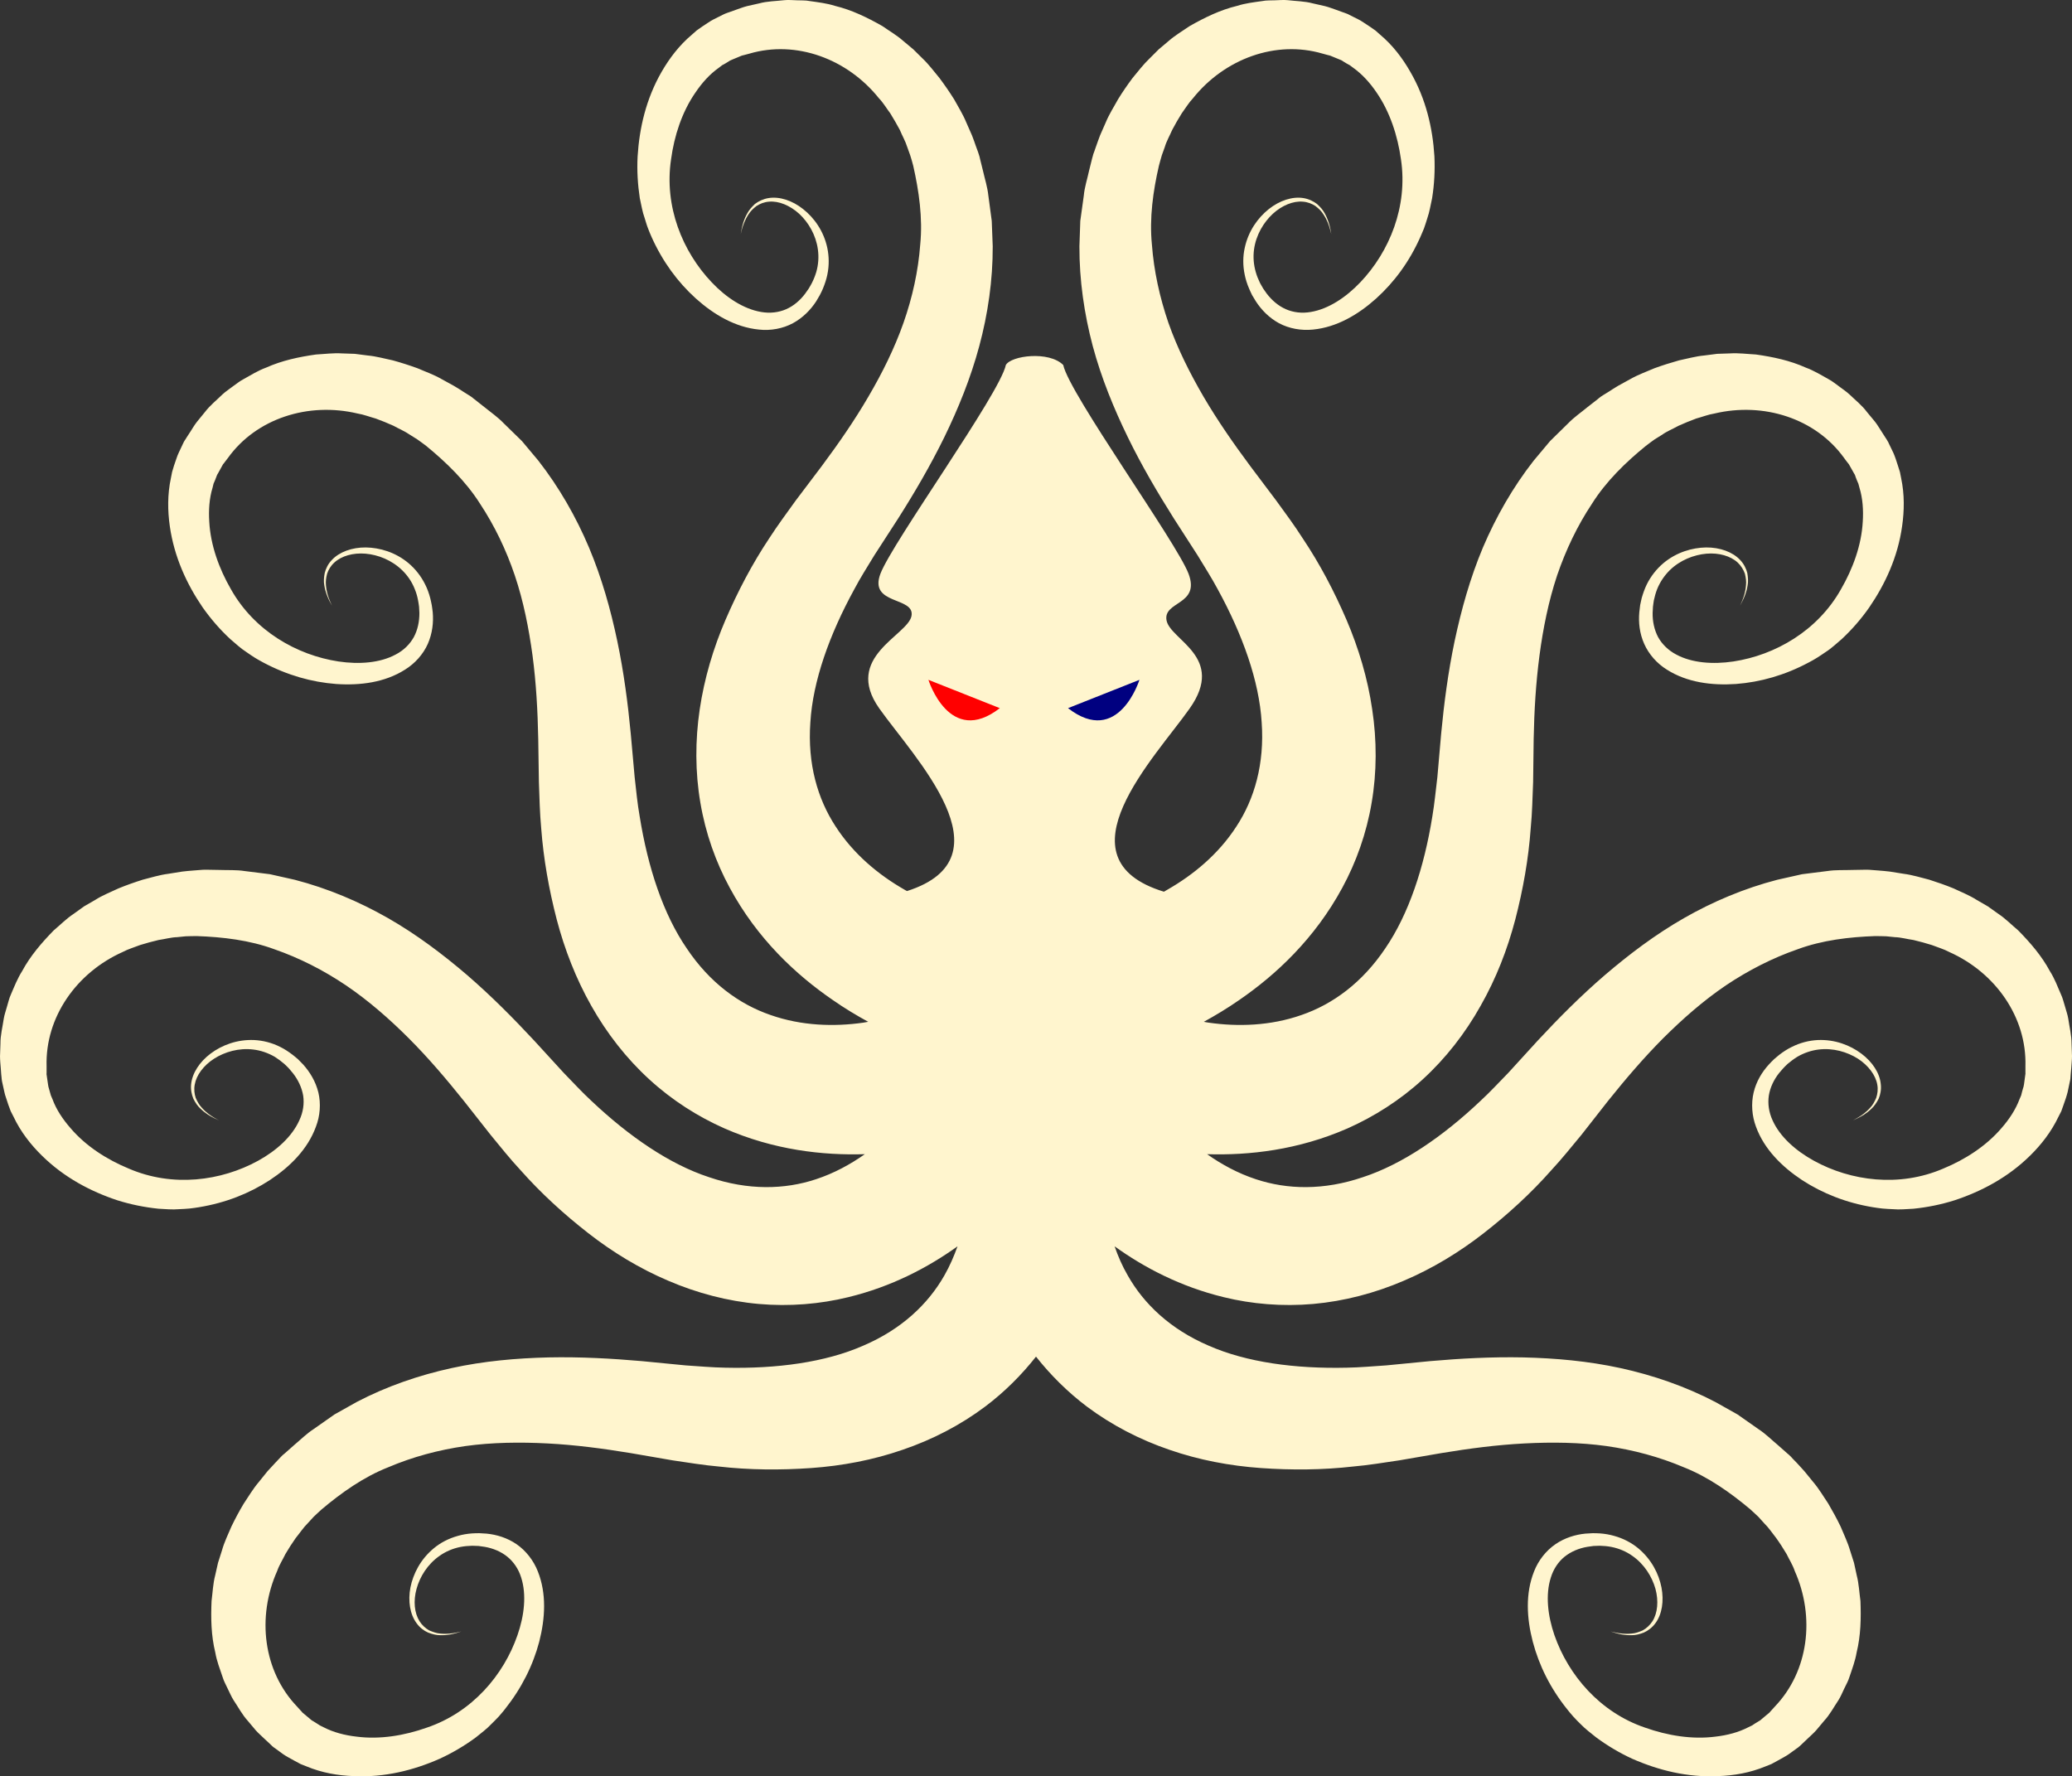 <?xml version="1.0" encoding="UTF-8"?>
<svg width="189.52mm" height="162.49mm" fill-rule="evenodd" stroke-linejoin="round" stroke-width="28.222" preserveAspectRatio="xMidYMid" version="1.2" viewBox="0 0 18952 16249" xml:space="preserve" xmlns="http://www.w3.org/2000/svg" xmlns:ooo="http://xml.openoffice.org/svg/export">
 
 <rect x="0" y="0" width="18952" height="16249" fill="#333333" stroke="none"/>
 
 <defs class="TextShapeIndex">
  
 </defs>
 <defs class="EmbeddedBulletChars">
  
  
  
  
  
  
  
  
  
  
 </defs>
 
 
<g transform="translate(-1483 -1397.3)"><path d="m20431 10944c0-76-19-151-30-227-6-39-20-75-30-113-12-37-20-76-37-111-31-72-59-146-101-212-75-140-179-260-290-373-60-50-116-108-181-151l-97-69-102-59c-67-43-140-71-211-105-73-30-148-56-223-80-78-19-149-43-235-54l-125-20c-38-5-70-7-105-10l-52-4-25-2-21-1h-21l-116 2c-77 3-155-2-232 10l-231 29-227 51c-301 78-588 199-852 350s-503 332-725 522c-222 191-424 395-612 597-91 100-181 198-271 297-86 88-168 177-255 257-343 325-714 579-1074 697-360 123-694 114-980 19-164-54-313-135-446-229 385 12 833-38 1285-236 241-107 479-257 688-449 209-191 388-421 528-671 142-249 246-517 318-791 71-274 121-554 141-835 14-140 16-282 22-422 1-130 3-262 5-394 5-258 20-512 53-762s83-498 161-733c80-234 185-455 320-658 129-205 309-379 492-528 27-20 56-43 81-60l68-42c42-31 100-54 150-82 53-24 107-46 161-66 56-15 110-37 167-46 450-107 925 44 1186 406l25 34 13 16 6 8c-13-23-2-3-4-7l3 5 48 85c10 15 12 24 15 34l12 31 13 30 10 37c30 98 37 205 30 312-12 215-91 429-199 616-214 381-602 603-984 661-188 28-380 14-524-64-72-38-129-94-165-159-35-67-51-143-50-220l3-57c1-15 6-39 8-58 8-37 17-69 30-103 27-67 67-125 115-173 96-94 222-142 336-152s221 21 286 81c32 30 53 66 66 102 9 37 14 72 10 104-4 63-22 111-34 142-13 30-20 46-20 46s8-15 23-45 36-76 46-142c6-32 4-70-3-111-10-40-31-83-65-119-69-74-185-116-312-115-126 2-271 43-392 145-60 51-113 117-151 194-18 37-34 82-46 124-4 22-9 37-14 64-3 22-6 44-8 67-8 91 2 192 45 288 42 95 117 180 208 236 184 117 410 146 631 131 223-17 447-80 664-196 30-15 51-28 76-43 30-18 53-35 80-53 54-34 99-78 148-119 92-86 177-183 251-289 146-213 262-462 301-744 20-140 23-289-9-439l-11-56-19-60-20-61c-7-20-15-41-21-54l-42-87-2-5c-4-8 5 8-10-18l-7-12-15-23-30-47c-21-31-39-64-62-93l-73-88c-45-61-106-109-162-163-28-26-61-47-92-71-32-22-61-48-96-66-68-38-136-80-210-107-144-65-300-98-456-120-78-4-158-15-236-10l-119 4-117 15c-79 7-154 29-232 45-75 21-151 45-225 72-73 32-144 56-220 99l-111 61c-33 19-59 37-89 56l-44 27-22 14-16 12-6 5-11 9-91 71c-59 49-124 93-178 149l-166 163-150 179c-191 244-345 515-464 794-118 281-198 570-259 856-60 286-97 571-123 845-12 135-24 268-35 401-15 122-26 242-46 359-75 467-216 893-430 1206-212 316-482 512-767 610-285 100-584 108-848 70-16-2-30-5-45-8 106-58 214-123 325-200 333-229 689-559 942-1027 126-232 221-497 268-777 48-279 48-571 5-854-41-283-124-559-235-819-112-260-244-512-401-746-75-118-160-232-242-345-78-104-158-209-237-315-154-207-299-416-427-634-127-218-240-444-322-677-80-234-133-474-151-717-24-241 11-489 64-719 9-32 18-69 27-97l27-75c14-50 45-104 68-157 27-51 56-102 87-151 34-46 64-97 103-138 289-361 757-534 1186-408l40 11 20 5 10 3c-24-11-3-2-7-3l5 2 90 37c17 6 24 12 33 18l28 17 29 16 31 23c83 59 155 139 215 228 122 178 192 395 222 609 65 432-105 845-371 1125-132 139-292 245-454 272-80 14-158 5-227-25s-128-81-175-142l-33-47c-8-12-19-35-29-51-16-34-29-64-39-100-20-69-25-139-16-206 18-134 88-249 172-327 84-77 187-119 275-111 44 3 83 19 115 40 30 23 56 48 72 75 36 53 51 101 60 133 8 33 13 49 13 49s-3-17-9-50c-7-32-19-82-51-140-15-29-40-58-71-86-33-25-75-46-125-54-99-16-217 22-316 101s-187 200-220 355c-17 77-18 161 0 246 8 40 22 85 40 126 9 20 15 35 27 59 12 19 23 39 35 58 50 77 120 150 212 200 92 49 203 69 310 58 217-21 413-136 578-284 166-150 304-337 404-562 14-30 22-53 34-80 12-33 20-61 30-92 21-60 30-122 44-184 20-125 27-253 21-383-16-258-77-525-220-772-70-123-160-243-277-341l-43-38-52-36-53-35c-18-12-37-24-50-30l-86-43-5-3c-8-4 9 3-19-8l-13-5-26-9-52-19c-36-12-70-26-107-35l-110-25c-74-20-152-20-228-29-39-4-78 0-117 1-38 2-78-1-116 7-78 11-156 20-231 44-154 37-297 107-434 185-65 45-134 85-193 137l-90 76-83 83c-58 55-105 118-156 179-47 63-92 128-133 195-38 70-80 133-113 213l-51 116c-14 36-24 66-36 99l-17 49-9 24-5 19-6 21-28 113c-16 75-41 149-48 227l-32 231-8 232c-1 311 44 619 122 913 79 294 193 571 321 834s274 510 421 743c73 113 145 225 217 337 64 106 129 207 185 312 227 415 378 837 401 1216 27 379-66 701-231 952-164 254-395 443-627 576l-36 21c-990-302-79-1229 236-1677 332-470-177-624-212-804-34-179 311-138 201-428-111-290-1091-1646-1146-1909-131-131-477-86-525 0-55 263-1036 1619-1147 1909-110 290 318 207 284 387-35 179-627 375-295 845 314 445 1216 1364 254 1671-9-5-18-9-27-15-232-133-462-322-626-576-165-252-258-573-231-952 23-379 174-801 401-1216 55-105 120-206 184-312 72-112 145-224 218-337 148-233 293-480 422-743 128-263 241-540 320-834s124-602 123-913l-9-232-31-232c-8-77-32-151-49-226l-28-113-3-14-2-7-6-19-8-24-18-49c-12-33-21-63-36-99l-51-116c-33-80-74-143-112-213-42-67-87-132-134-195-51-61-97-124-155-179l-84-83-91-76c-58-52-128-92-192-137-137-78-280-148-434-185-75-24-154-33-231-44-39-8-78-5-117-7-39-1-78-5-116-1-77 9-155 9-228 29l-111 25c-36 9-71 23-106 35l-53 19-26 9-13 5c-28 11-10 5-18 8l-92 46c-13 6-32 18-50 30l-53 35-51 36-43 38c-117 98-207 218-278 341-142 247-203 514-219 772-7 130 1 258 20 383 14 62 23 124 45 184 10 31 17 59 30 92 11 27 19 50 33 80 101 225 239 412 405 562 165 148 361 263 577 284 107 12 219-9 310-58 92-50 163-123 213-200 12-19 23-39 34-58 13-24 19-39 28-59 17-41 32-86 40-126 18-85 16-169 0-246-33-155-121-276-221-355-99-79-216-117-316-101-49 8-92 29-125 54-30 28-55 57-70 86-33 58-44 108-51 140-6 33-9 50-9 50s4-16 12-49c10-32 25-80 60-133 17-27 42-52 72-75 32-21 71-37 115-40 89-8 191 34 276 111 84 78 153 193 171 327 9 67 5 137-15 206-11 36-23 66-40 100-9 16-21 39-29 51l-33 47c-46 61-105 112-174 142s-148 39-228 25c-161-27-322-133-453-272-266-280-436-693-371-1125 29-214 99-431 222-609 60-89 131-169 215-228l30-23 29-16 28-17c9-6 17-12 34-18l89-37 6-2c-4 1 17-8-8 3l10-3 20-5 41-11c428-126 896 47 1185 408 40 41 69 92 104 138 30 49 60 100 87 151 22 53 53 107 68 157l27 75c10 28 19 65 28 97 52 230 88 478 64 719-18 243-71 483-153 717-82 233-194 459-322 677-127 218-272 427-426 634-80 106-159 211-238 315-81 113-166 227-242 345-156 234-288 486-400 746s-194 536-236 819-42 575 6 854c47 280 142 545 268 777 252 468 608 798 942 1027 110 77 219 142 325 200-15 3-30 6-45 8-265 38-563 30-848-70-285-98-556-294-767-610-215-313-355-739-430-1206-21-117-32-237-46-359-12-133-24-266-36-401-26-274-63-559-123-845s-141-575-259-856c-118-279-272-549-463-794l-150-179-167-163c-53-56-118-100-178-149l-90-71-12-9-5-5-17-12-22-14-43-27c-30-19-56-37-90-56l-111-61c-75-43-147-67-220-99-74-27-149-51-225-72-77-16-153-38-232-45l-117-15-118-4c-79-5-158 6-236 10-157 22-312 55-457 120-74 27-141 69-209 107-35 18-65 44-97 66-31 24-64 45-92 71-55 54-116 102-162 163l-72 88c-23 29-42 62-62 93l-30 46-15 24-8 12c-15 26-5 10-9 17l-3 6-41 87c-7 13-14 34-21 54l-21 61-18 60-11 56c-32 150-30 299-10 439 40 282 155 531 301 744 75 106 159 203 252 289 49 41 94 85 148 119 27 18 49 35 79 53 26 15 47 28 76 43 218 116 442 179 665 196 221 15 446-14 630-131 91-56 167-141 209-236 42-96 53-196 45-288-2-23-6-45-9-67-5-27-9-42-14-64-11-42-27-87-46-124-38-77-91-143-151-194-121-102-265-143-392-145-126-1-243 41-311 115-35 36-55 79-65 119-8 41-10 79-4 111 10 66 32 112 46 142l24 45s-7-16-20-46c-13-31-30-79-35-142-3-32 1-67 11-104 12-36 33-72 66-102 65-60 172-91 286-81s239 58 336 153c48 47 88 105 114 172 14 34 23 66 30 103 3 19 8 44 9 58l3 57c0 77-15 153-51 220-36 65-92 121-165 159-144 78-335 92-524 64-382-58-770-280-984-661-108-187-186-401-198-616-7-107 0-214 30-312l9-37 13-30 12-31c4-10 6-19 16-34l47-85 3-5c1-1 7-12-4 7l7-8 12-16 26-34c260-362 736-513 1186-406 56 9 111 31 166 46 55 20 109 42 162 66 50 28 108 52 150 82l67 42c25 17 55 40 82 60 182 149 362 323 492 528 134 203 240 424 319 658 79 235 128 483 162 733 33 250 47 504 52 762 2 132 4 264 6 394 5 140 8 282 21 422 21 281 71 561 142 835 72 274 176 542 317 791 141 250 320 480 529 671 209 192 446 342 688 449 451 198 899 248 1284 236-133 94-282 175-446 229-285 95-620 104-980-19-360-118-730-372-1074-697-87-80-168-169-254-257-90-99-181-197-272-297-188-202-390-406-611-597-222-190-461-371-725-522-265-151-551-272-852-350l-227-51-232-29c-76-12-155-7-232-10l-115-2h-22l-20 1-26 2-51 4c-36 3-67 5-105 10l-125 20c-86 11-158 35-235 54-76 24-150 50-223 80-71 34-145 62-212 105l-102 59-96 69c-66 43-122 101-182 151-110 113-214 233-289 373-42 66-71 140-102 212-17 35-24 74-36 111-10 38-24 74-30 113-11 76-31 151-30 227l-4 114c0 37 4 74 7 112l4 55 3 28 1 13c4 31 2 12 3 20l1 6 21 95c2 14 9 35 16 55l20 61 22 59 26 51c65 138 158 256 259 355 203 200 446 328 691 409 124 39 250 64 376 77 63 3 126 10 189 4 33-2 61-2 96-6 29-4 54-6 86-12 243-40 460-126 647-248 185-122 346-282 421-487 39-100 47-213 23-314-25-102-78-188-139-256-16-17-32-33-48-49-20-18-33-27-50-41-35-27-75-53-112-71-77-39-159-59-238-63-158-7-298 48-399 124s-168 179-178 280c-5 49 5 96 21 134 19 37 40 68 65 90 48 47 93 70 122 85 31 14 47 22 47 22s-16-9-45-25c-28-17-71-44-113-92-22-23-40-54-55-89-12-36-17-77-9-121 15-87 81-176 178-238 96-61 225-100 359-83 67 8 134 31 196 67 31 20 58 40 86 64 14 13 32 30 42 41l37 44c47 60 81 130 94 205 11 74 0 152-35 226-67 150-210 278-377 370-339 186-782 245-1183 72-199-82-392-205-532-369-71-81-131-170-166-266l-15-35-18-64c-3-10-6-19-8-37l-14-96v-6c0 5-3-18 1 9v-73c-13-447 273-855 695-1044 50-27 107-43 160-64 56-17 112-33 169-46 56-8 117-25 168-26l80-8c30-2 68-1 101-2 236 8 485 37 712 121 230 80 449 192 654 330 205 139 395 305 573 483 179 179 344 373 505 574 82 104 163 208 244 310 89 108 177 219 273 322 187 211 397 403 620 577s469 324 733 436c263 113 544 187 827 212 282 25 562 1 819-62 395-96 727-270 999-465-32 90-71 180-120 266-149 262-391 492-741 642-347 153-792 213-1264 202-119-2-239-13-362-21-132-13-266-26-400-39-275-24-562-40-854-34-292 7-591 33-888 98s-592 166-867 310l-203 114-191 134c-65 42-120 98-179 147l-87 77-11 9-6 5-14 14-18 19-35 37c-24 27-46 49-72 78l-79 98c-56 66-93 132-138 198-41 68-78 138-112 208-31 73-66 144-87 220l-36 113-26 115c-20 76-23 157-33 234-7 158-4 317 34 471 13 77 42 151 67 225 11 38 31 72 47 107 18 35 32 71 53 104 43 64 79 133 130 189l73 87c25 28 54 52 80 78l41 38 20 19 10 10c23 19 9 7 16 13l5 3 78 57c11 8 31 20 49 30l56 31 56 30 53 21c141 59 288 84 430 89 285 14 551-54 787-158 118-54 229-120 331-195 49-40 100-77 143-123 23-23 44-43 68-69 18-23 36-40 56-67 153-192 257-401 314-617 55-215 68-441-13-644-39-100-109-189-194-248-86-59-183-88-275-97-22-2-45-3-67-4-28 0-44 1-65 2-44 3-91 11-131 23-83 23-158 62-218 112-123 101-190 235-215 359-24 125-4 246 56 327 29 41 67 69 105 86 39 15 76 24 109 24 66 2 116-10 148-19l48-15s-16 4-49 11c-33 6-82 15-146 8-31-2-65-14-100-29-33-19-65-47-88-84-47-75-58-185-27-296 30-110 100-225 211-302 55-39 120-67 190-81 37-7 70-10 107-11 19 1 45 1 59 2 19 3 38 5 57 8 75 13 148 43 206 90s103 113 127 191c50 156 29 347-34 527-126 365-415 706-830 846-203 72-428 110-642 82-107-12-211-39-302-86l-34-17-28-18-27-17c-10-6-18-9-32-22l-74-62-4-4c-1 0-12-10 6 5l-7-8-14-15-28-31c-309-323-370-818-182-1240 19-55 51-104 76-156 29-50 61-99 94-146 37-45 71-97 108-133l54-59c21-21 49-46 74-69 180-152 384-297 610-386 223-95 461-159 706-194 245-34 498-37 750-24s504 46 759 88c130 22 260 45 388 67 139 20 279 44 419 56 280 32 564 34 847 14 282-20 565-73 836-167 271-92 530-226 756-396 178-134 333-290 464-456 131 166 287 322 464 456 227 170 486 304 756 396 271 94 554 147 836 167s567 18 846-14c141-12 281-36 419-56 129-22 258-45 389-67 254-42 506-75 759-88 252-13 504-10 749 24 245 35 483 99 707 194 225 89 429 234 610 386 24 23 52 48 74 69l53 59c38 36 72 88 108 133 34 47 65 96 95 146 25 52 57 101 75 156 188 422 127 917-182 1240l-28 31-14 15-7 8c18-14 8-6 7-5l-5 4-74 62c-13 13-22 16-31 22l-28 17-27 18-35 17c-91 47-195 74-301 86-214 28-440-10-643-82-414-140-703-481-830-846-62-180-83-371-33-527 24-78 68-144 126-191 59-47 131-77 207-90 19-3 38-5 57-8 14-1 39-1 58-2 38 1 71 4 107 11 70 14 135 42 190 81 111 77 181 192 212 302 30 111 20 221-27 296-24 37-55 65-89 84-34 15-68 27-100 29-63 7-113-2-145-8-33-7-50-11-50-11s17 5 49 15c32 9 81 21 147 19 34 0 71-9 109-24 38-17 76-45 106-86 60-81 79-202 55-327-24-124-92-258-214-359-61-50-135-89-218-112-41-12-87-20-131-23-22-1-38-2-65-2-22 1-45 2-68 4-91 9-188 38-274 97s-156 148-195 248c-81 203-68 429-12 644 57 216 160 425 314 617 20 27 37 44 56 67 23 26 44 46 67 69 44 46 95 83 144 123 102 75 212 141 330 195 237 104 503 172 787 158 142-5 289-30 431-89l53-21 55-30 56-31c18-10 38-22 49-30l79-57 5-3c6-6-8 6 15-13l11-10 60-57c27-26 55-50 80-78l73-87c52-56 88-125 131-189 21-33 35-69 52-104 16-35 37-69 48-107 25-74 53-148 66-225 38-154 41-313 35-471-11-77-14-158-34-234l-25-115-36-113c-22-76-57-147-87-220-34-70-72-140-112-208-45-66-82-132-138-198l-80-98c-25-29-47-51-71-78l-36-37-17-19-15-14-5-5-11-9-87-77c-59-49-114-105-179-147l-191-134-203-114c-276-144-570-245-867-310-298-65-596-91-889-98-292-6-579 10-854 34-134 13-267 26-400 39-123 8-243 19-361 21-473 11-918-49-1265-202-349-150-591-380-739-642-50-86-89-176-120-266 271 195 603 369 998 465 256 63 536 87 819 62 282-25 564-99 827-212 264-112 510-262 733-436s433-366 619-577c96-103 184-214 274-322 80-102 162-206 243-310 161-201 327-395 505-574 179-178 368-344 573-483 206-138 425-250 655-330 227-84 476-113 711-121 34 1 72 0 102 2l79 8c52 1 112 18 169 26 56 13 113 29 168 46 53 21 110 37 160 64 423 189 709 597 696 1044v73l1-8-1 5-13 96c-2 18-6 27-9 37l-9 32-8 32-15 35c-36 96-95 185-166 266-141 164-333 287-532 369-402 173-845 114-1183-72-167-92-311-220-378-370-34-74-45-152-34-226 12-75 46-145 93-205l38-44c9-11 28-28 41-41 29-24 55-44 87-64 61-36 129-59 195-67 134-17 263 22 360 83 96 62 163 151 178 238 8 44 2 85-10 121-15 35-32 66-54 89-43 48-85 75-114 92-29 16-44 25-44 25s16-8 46-22c30-15 75-38 123-85 24-22 46-53 65-90 16-38 26-85 20-134-9-101-76-204-178-280-101-76-241-131-399-124-78 4-160 24-237 63-38 18-78 44-113 71-16 14-29 23-49 41-16 16-33 32-48 49-62 68-115 154-139 256-24 101-16 214 22 314 75 205 237 365 421 487 188 122 404 208 647 248 33 6 57 8 86 12 35 4 64 4 96 6 64 6 126-1 190-4 126-13 252-38 375-77 246-81 489-209 692-409 101-99 193-217 259-355l26-51 21-59 21-61c6-20 13-41 16-55l20-95 1-6c2-8-1 11 4-20l1-13 2-28 5-55c2-38 7-75 7-112z" fill="#fff5ce"/><path d="m9975 7616 653 259c-461 358-653-259-653-259z" fill="#f00"/><path d="m11905 7616s-192 617-653 259z" fill="#000080"/></g></svg>
